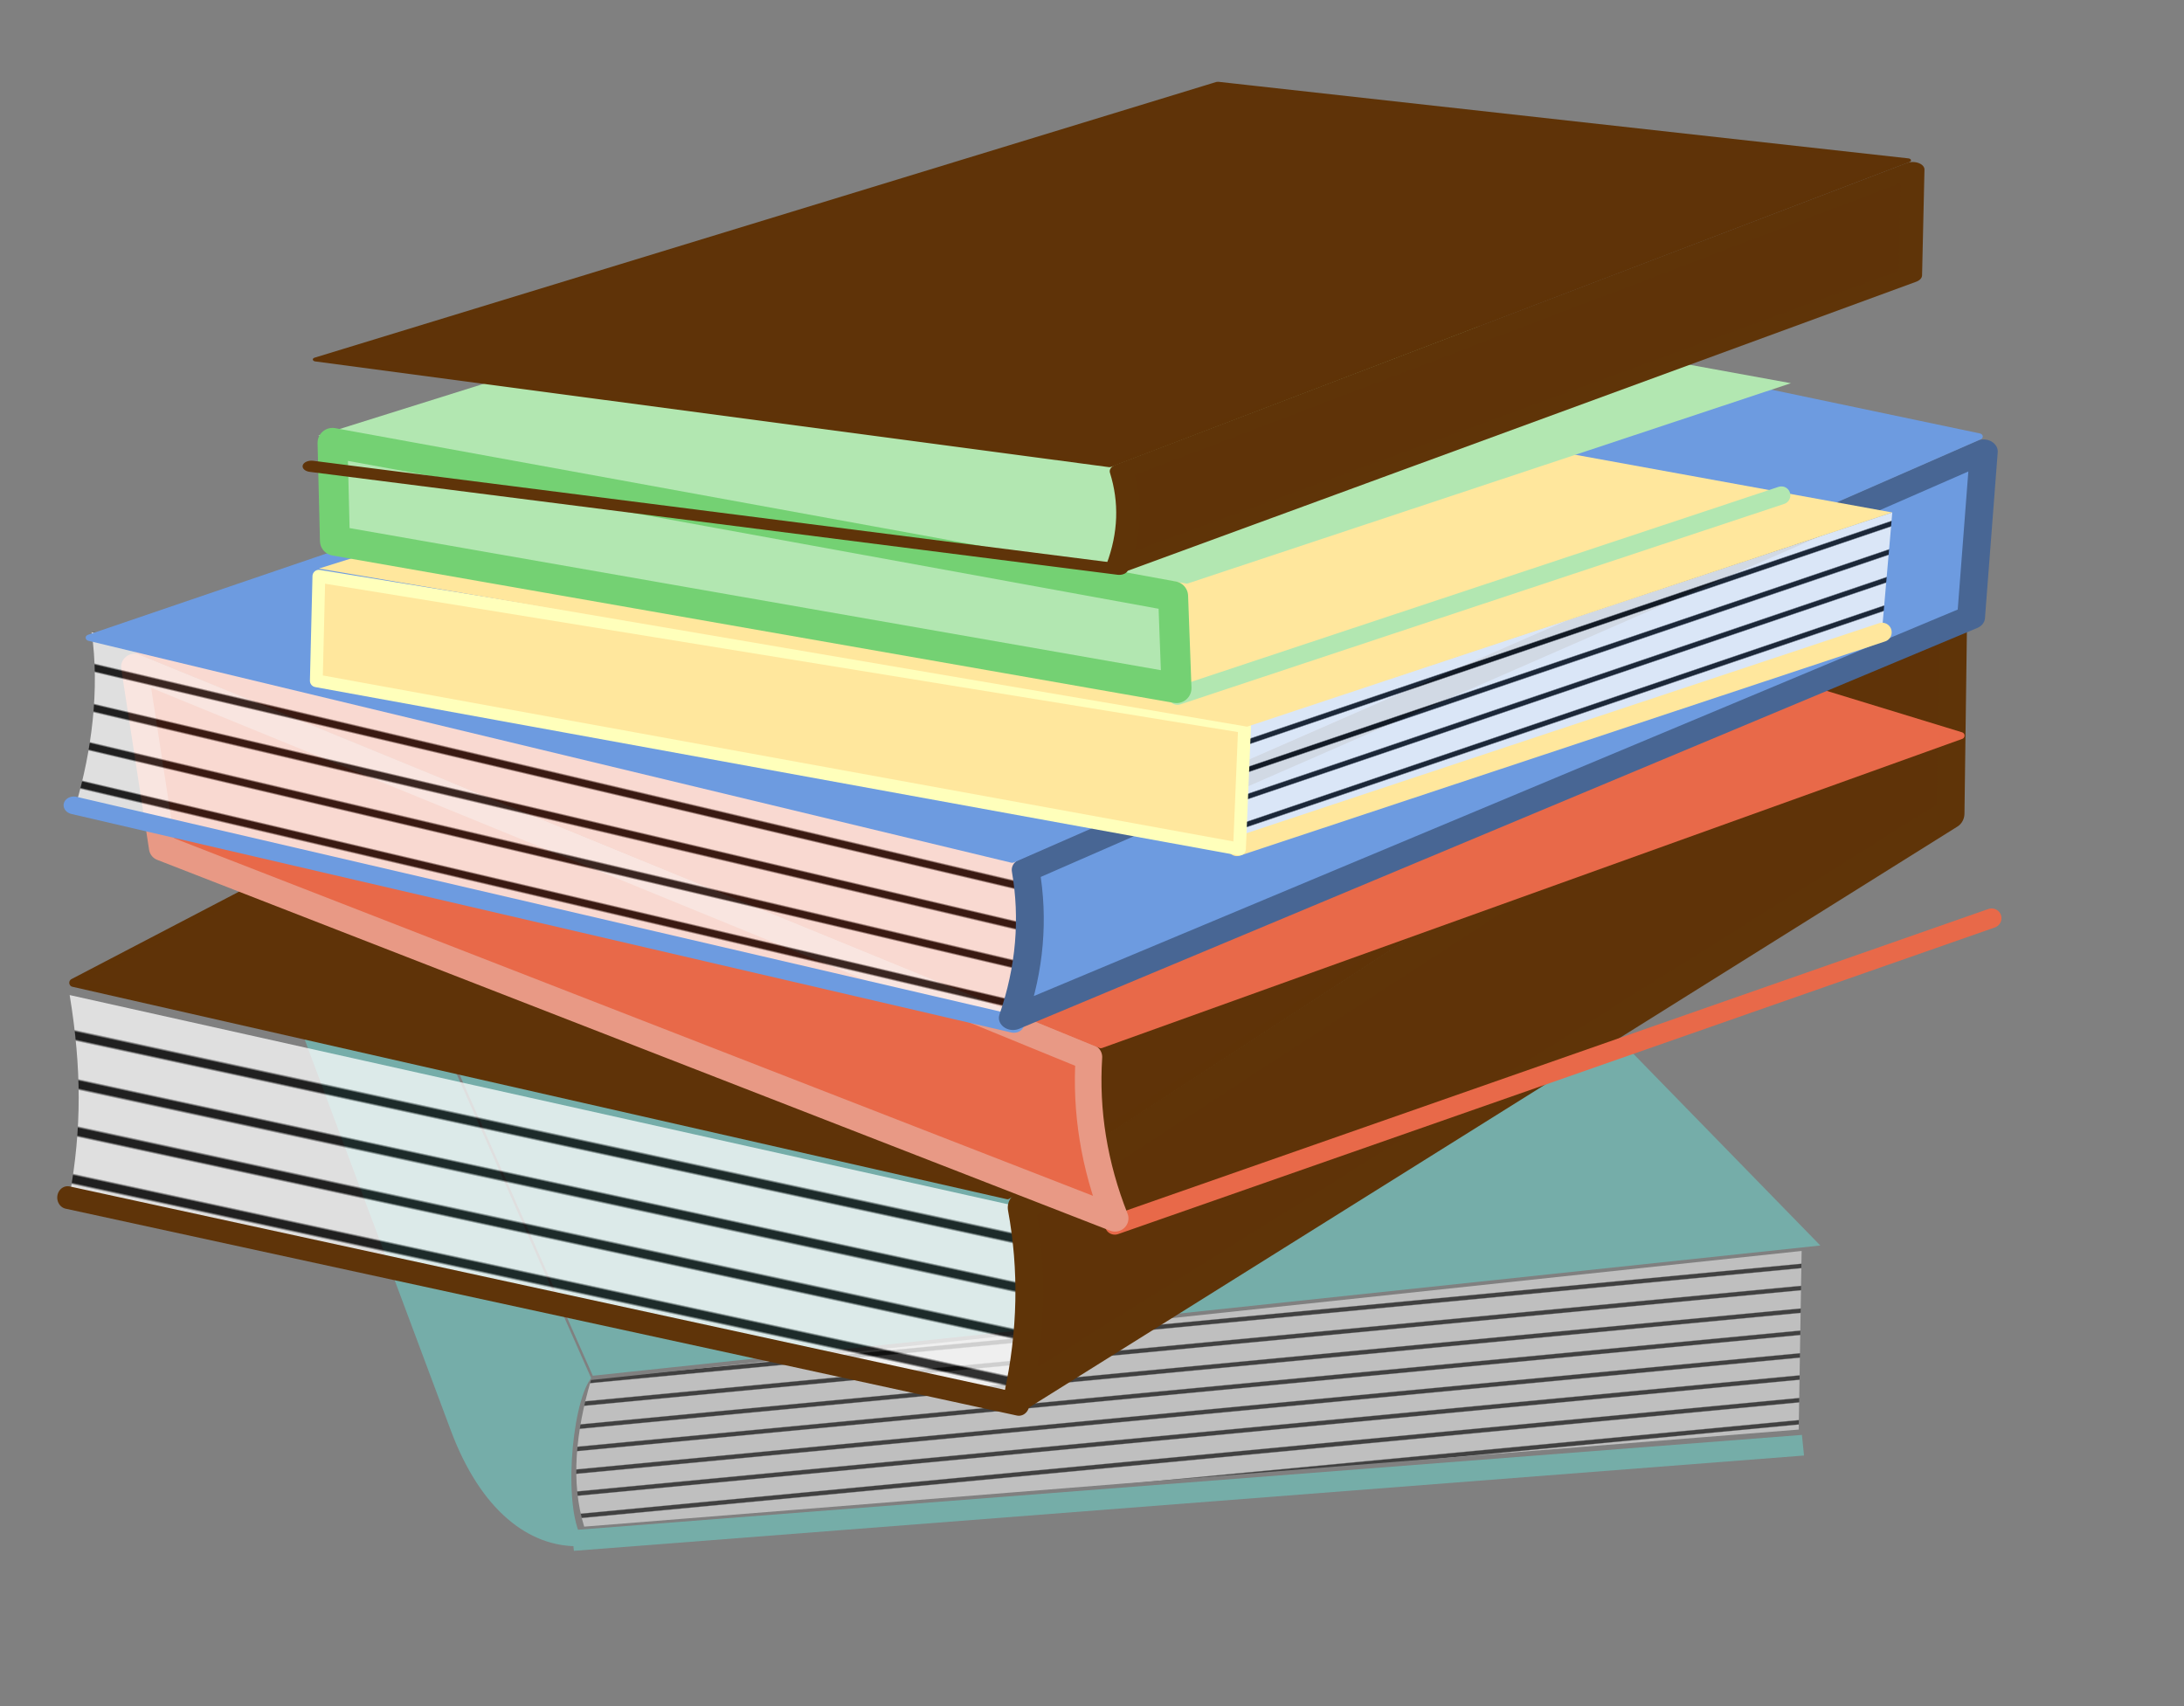 <?xml version="1.0" encoding="UTF-8" standalone="no"?>
<!DOCTYPE svg PUBLIC "-//W3C//DTD SVG 20010904//EN"
"http://www.w3.org/TR/2001/REC-SVG-20010904/DTD/svg10.dtd">
<!-- Created with Inkscape (http://www.inkscape.org/) -->
<svg
   id="svg14644"
   sodipodi:version="0.32"
   inkscape:version="0.39cvs"
   width="320pt"
   height="250pt"
   sodipodi:docname="stack-of-books.svg"
   xmlns="http://www.w3.org/2000/svg"
   xmlns:cc="http://web.resource.org/cc/"
   xmlns:inkscape="http://www.inkscape.org/namespaces/inkscape"
   xmlns:sodipodi="http://sodipodi.sourceforge.net/DTD/sodipodi-0.dtd"
   xmlns:rdf="http://www.w3.org/1999/02/22-rdf-syntax-ns#"
   xmlns:dc="http://purl.org/dc/elements/1.1/"
   xmlns:xlink="http://www.w3.org/1999/xlink"
   sodipodi:docbase="/root/img">
  <rect width="100%" height="100%" fill="#808080" stroke="none"/>
  <defs
     id="defs14646">
    <linearGradient
       id="linearGradient14011">
      <stop
         style="stop-color:#ffffff;stop-opacity:1;"
         offset="0"
         id="stop14012" />
      <stop
         style="stop-color:#ffffff;stop-opacity:1;"
         offset="0.384"
         id="stop14015" />
      <stop
         style="stop-color:#000000;stop-opacity:1;"
         offset="0.432"
         id="stop14014" />
      <stop
         style="stop-color:#000000;stop-opacity:1;"
         offset="0.579"
         id="stop14017" />
      <stop
         style="stop-color:#ffffff;stop-opacity:1;"
         offset="0.629"
         id="stop14016" />
      <stop
         style="stop-color:#fff;stop-opacity:1;"
         offset="1"
         id="stop14013" />
    </linearGradient>
    <linearGradient
       inkscape:collect="always"
       xlink:href="#linearGradient14011"
       id="linearGradient14010"
       x1="0.46"
       y1="-0.083"
       x2="0.489"
       y2="-0.014"
       spreadMethod="reflect" />
    <linearGradient
       inkscape:collect="always"
       xlink:href="#linearGradient14011"
       id="linearGradient1543"
       x1="0.524"
       y1="0.43"
       x2="0.476"
       y2="0.523"
       spreadMethod="reflect" />
    <linearGradient
       inkscape:collect="always"
       xlink:href="#linearGradient14011"
       id="linearGradient1591"
       x1="0.484"
       y1="0.419"
       x2="0.522"
       y2="0.476"
       spreadMethod="reflect" />
  </defs>
  <sodipodi:namedview
     id="base"
     pagecolor="#ffffff"
     bordercolor="#666666"
     borderopacity="1.0"
     inkscape:pageopacity="0.0000000"
     inkscape:pageshadow="2"
     inkscape:zoom="1.7741820"
     inkscape:cx="225.53274"
     inkscape:cy="97.567313"
     inkscape:window-width="1036"
     inkscape:window-height="973"
     inkscape:window-x="54"
     inkscape:window-y="4" />
  
  <g
     id="g1630"
     transform="translate(11.977,-96.523)">
    <g
       id="g14670"
       transform="matrix(1.232,0,0,1.078,-17.79,195.815)">
      <path
         style="fill:none;fill-opacity:0.75;fill-rule:evenodd;stroke:#75ada8;stroke-width:3.75;stroke-linecap:butt;stroke-linejoin:miter;stroke-miterlimit:4;stroke-opacity:1;"
         d="M 589.143,421.975 L 394.081,439.25"
         id="path12761"
         sodipodi:nodetypes="cc"
         transform="translate(-298.526,-252.152)" />
      <path
         style="fill:#75ada9;fill-opacity:1;fill-rule:evenodd;stroke:#75ada9;stroke-width:1pt;stroke-linecap:butt;stroke-linejoin:miter;stroke-opacity:1;"
         d="M 397.68,408.659 L 590.582,385.266 L 485.854,262.543 L 344.056,270.1 L 397.68,408.659 z "
         id="path13383"
         transform="translate(-298.526,-252.152)" />
      <path
         style="fill:#75ada9;fill-opacity:1;fill-rule:evenodd;stroke:#75ada9;stroke-width:1pt;stroke-linecap:butt;stroke-linejoin:miter;stroke-opacity:1;"
         d="M 396.241,409.738 C 393.125,414.864 391.773,434.062 395.161,439.609 C 387.603,439.849 380.085,433.522 375.367,419.096 L 337.938,304.65 C 333.242,290.29 332.72,277.418 342.617,271.18 L 396.241,409.738 z "
         id="path14005"
         sodipodi:nodetypes="ccsscc"
         transform="translate(-298.526,-252.152)" />
      <path
         style="fill:url(#linearGradient14010);fill-opacity:0.494;fill-rule:evenodd;stroke:none;stroke-width:1pt;stroke-linecap:butt;stroke-linejoin:miter;stroke-opacity:1;"
         d="M 396.961,410.16 C 394.565,419.441 393.696,428.722 395.881,436.73 L 588.467,419.139 L 588.932,386.767 L 396.961,410.16 z "
         id="path14006"
         sodipodi:nodetypes="ccccc"
         transform="translate(-298.526,-252.152)" />
    </g>
    <g
       id="g1548"
       transform="matrix(1.087,0,0,1.182,6.925325e-2,-68.086)">
      <path
         style="fill:url(#linearGradient1543);fill-opacity:0.75;fill-rule:evenodd;stroke:none;stroke-width:1pt;stroke-linecap:butt;stroke-linejoin:miter;stroke-opacity:1;"
         d="M 1.44,336.851 L 171.668,370.681 C 177.267,356.951 174.722,351.364 171.668,338.651 L 1.44,303.741 C 3.599,315.858 3.599,325.815 1.44,336.851 z "
         id="path1542"
         sodipodi:nodetypes="ccccc" />
      <path
         style="fill:none;fill-opacity:0.75;fill-rule:evenodd;stroke:#5f3409;stroke-width:3.75;stroke-linecap:round;stroke-linejoin:miter;stroke-miterlimit:4;stroke-opacity:1;"
         d="M 1.08,337.211 L 172.028,371.401"
         id="path1545"
         sodipodi:nodetypes="cc" />
      <path
         style="fill:#5f3308;fill-opacity:1;fill-rule:evenodd;stroke:#5f3408;stroke-width:5;stroke-linecap:round;stroke-linejoin:round;stroke-miterlimit:4;stroke-opacity:1;"
         d="M 171.819,370.209 L 339.479,273.716 L 339.988,238.598 L 172.539,338.864 C 174.575,349.043 174.364,359.52 171.819,370.209 z "
         id="path1546"
         sodipodi:nodetypes="ccccc" />
      <path
         style="fill:#5f3308;fill-opacity:1;fill-rule:evenodd;stroke:#5f3307;stroke-width:1pt;stroke-linecap:round;stroke-linejoin:round;stroke-opacity:1;"
         d="M 2.036,301.709 L 169.994,336.828 L 338.97,235.544 L 192.897,210.096 L 2.036,301.709 z "
         id="path1547" />
    </g>
    <g
       id="g1562"
       transform="matrix(1.185,-0.171,0.14,1.009,-442.095,379.409)">
      <path
         style="fill:url(#linearGradient1543);fill-opacity:0.75;fill-rule:evenodd;stroke:none;stroke-width:1pt;stroke-linecap:butt;stroke-linejoin:miter;stroke-opacity:1;"
         d="M 1.44,336.851 L 171.668,370.681 C 177.267,356.951 174.722,351.364 171.668,338.651 L 1.44,303.741 C 3.599,315.858 3.599,325.815 1.44,336.851 z "
         id="path1554"
         sodipodi:nodetypes="ccccc"
         transform="matrix(-0.869,0,0,1,690.536,-322.898)" />
      <path
         style="fill:none;fill-opacity:0.75;fill-rule:evenodd;stroke:#e86949;stroke-width:3.75;stroke-linecap:round;stroke-linejoin:miter;stroke-miterlimit:4;stroke-opacity:1;"
         d="M 1.08,337.211 L 172.028,371.401"
         id="path1555"
         sodipodi:nodetypes="cc"
         transform="matrix(-0.869,0,0,1,690.536,-322.898)" />
      <path
         style="fill:#e86949;fill-opacity:1;fill-rule:evenodd;stroke:#e89985;stroke-width:5;stroke-linecap:round;stroke-linejoin:round;stroke-miterlimit:4;stroke-opacity:1;"
         d="M 171.819,370.209 L 339.479,273.716 L 339.988,238.598 L 172.539,338.864 C 174.575,349.043 174.364,359.52 171.819,370.209 z "
         id="path1556"
         sodipodi:nodetypes="ccccc"
         transform="matrix(-0.869,0,0,1,690.536,-322.898)" />
      <path
         style="fill:#e86949;fill-opacity:1;fill-rule:evenodd;stroke:#e86949;stroke-width:1pt;stroke-linecap:round;stroke-linejoin:round;stroke-opacity:1;"
         d="M 2.036,301.709 L 169.994,336.828 L 338.97,235.544 L 192.897,210.096 L 2.036,301.709 z "
         id="path1557"
         transform="matrix(-0.869,0,0,1,690.536,-322.898)" />
    </g>
    <g
       id="g1585"
       transform="matrix(0.998,5.961705e-2,-4.672743e-2,0.782,-294.437,233.28)">
      <path
         style="fill:url(#linearGradient1543);fill-opacity:0.75;fill-rule:evenodd;stroke:none;stroke-width:1pt;stroke-linecap:butt;stroke-linejoin:miter;stroke-opacity:1;"
         d="M 1.44,336.851 L 171.668,370.681 C 177.267,356.951 175.639,346.307 172.585,333.595 L 2.356,300.371 C 4.515,312.487 3.599,325.815 1.44,336.851 z "
         id="path1568"
         sodipodi:nodetypes="ccccc"
         transform="matrix(1.087,0,0,1.182,296.513,-394.935)" />
      <path
         style="fill:none;fill-opacity:0.75;fill-rule:evenodd;stroke:#6d9be0;stroke-width:3.75;stroke-linecap:round;stroke-linejoin:miter;stroke-miterlimit:4;stroke-opacity:1;"
         d="M 1.08,337.211 L 172.028,371.401"
         id="path1569"
         sodipodi:nodetypes="cc"
         transform="matrix(1.087,0,0,1.182,296.513,-394.935)" />
      <path
         style="fill:#6d9be0;fill-opacity:1;fill-rule:evenodd;stroke:#486694;stroke-width:5;stroke-linecap:round;stroke-linejoin:round;stroke-miterlimit:4;stroke-opacity:1;"
         d="M 171.819,370.209 L 339.479,273.716 L 339.988,238.598 L 172.539,338.864 C 174.575,349.043 174.364,359.52 171.819,370.209 z "
         id="path1570"
         sodipodi:nodetypes="ccccc"
         transform="matrix(1.087,0,0,1.182,296.513,-394.935)" />
      <path
         style="fill:#6d9be0;fill-opacity:1;fill-rule:evenodd;stroke:#6d9be0;stroke-width:1pt;stroke-linecap:round;stroke-linejoin:round;stroke-opacity:1;"
         d="M 2.036,301.709 L 169.994,336.828 L 338.97,235.544 L 192.897,210.096 L 2.036,301.709 z "
         id="path1571"
         transform="matrix(1.087,0,0,1.182,296.513,-394.935)" />
    </g>
    <g
       id="g1611">
      <path
         style="fill:url(#linearGradient1591);fill-opacity:0.75;fill-rule:evenodd;stroke:none;stroke-width:1pt;stroke-linecap:butt;stroke-linejoin:miter;stroke-opacity:1;"
         d="M 230.165,261.412 L 231.161,238.495 L 357.702,196.647 L 355.709,219.564 L 230.165,261.412 z "
         id="path1590" />
      <path
         style="fill:none;fill-opacity:0.75;fill-rule:evenodd;stroke:#ffe79d;stroke-width:3.75;stroke-linecap:round;stroke-linejoin:miter;stroke-miterlimit:4;stroke-opacity:1;"
         d="M 355.709,220.062 L 229.667,261.91"
         id="path1594" />
      <path
         style="fill:#ffe79d;fill-opacity:1;fill-rule:evenodd;stroke:#ffffbb;stroke-width:2.5;stroke-linecap:round;stroke-linejoin:round;stroke-miterlimit:4;stroke-opacity:1;"
         d="M 230.165,262.409 L 49.819,229.528 L 50.317,209.102 L 231.161,238.495 L 230.165,262.409 z "
         id="path1595" />
      <path
         style="fill:#ffe79d;fill-opacity:1;fill-rule:evenodd;stroke:none;stroke-width:1pt;stroke-linecap:butt;stroke-linejoin:miter;stroke-opacity:1;"
         d="M 50.317,207.607 L 231.659,238.495 L 357.702,196.647 L 185.327,165.261 L 50.317,207.607 z "
         id="path1596" />
    </g>
    <g
       id="g1625"
       transform="matrix(0.936,0,0,0.936,-219.596,-286.854)">
      <path
         style="fill:url(#linearGradient1591);fill-opacity:0.75;fill-rule:evenodd;stroke:none;stroke-width:1pt;stroke-linecap:butt;stroke-linejoin:miter;stroke-opacity:1;"
         d="M 230.165,261.412 L 231.161,238.495 L 357.702,196.647 L 355.709,219.564 L 230.165,261.412 z "
         id="path1617"
         transform="translate(237.913,292.932)" />
      <path
         style="fill:none;fill-opacity:0.75;fill-rule:evenodd;stroke:#b2e7b1;stroke-width:3.75;stroke-linecap:round;stroke-linejoin:miter;stroke-miterlimit:4;stroke-opacity:1;"
         d="M 355.709,220.062 L 229.667,261.91"
         id="path1618"
         transform="translate(237.913,292.932)" />
      <path
         style="fill:#b2e7b1;fill-opacity:1;fill-rule:evenodd;stroke:none;stroke-width:1pt;stroke-linecap:butt;stroke-linejoin:miter;stroke-opacity:1;"
         d="M 50.317,207.607 L 231.659,238.495 L 357.702,196.647 L 185.327,165.261 L 50.317,207.607 z "
         id="path1620"
         transform="translate(237.913,292.932)" />
      <path
         style="fill:#b2e7b1;fill-opacity:1;fill-rule:evenodd;stroke:#74d173;stroke-width:6.25;stroke-linecap:round;stroke-linejoin:round;stroke-miterlimit:4;stroke-opacity:1;"
         d="M 229.46,260.295 L 53.805,229.528 L 53.307,209.102 L 228.756,241.107 L 229.46,260.295 z "
         id="path1619"
         transform="translate(237.913,292.932)"
         sodipodi:nodetypes="ccccc" />
    </g>
    <g
       id="g1602"
       transform="matrix(0.923,0,0,0.588,47.872,-10.649)">
      <path
         style="fill:url(#linearGradient1543);fill-opacity:0.75;fill-rule:evenodd;stroke:none;stroke-width:1pt;stroke-linecap:butt;stroke-linejoin:miter;stroke-opacity:1;"
         d="M 1.44,336.851 L 171.668,370.681 C 177.267,356.951 174.722,351.364 171.668,338.651 L 1.44,303.741 C 3.599,315.858 3.599,325.815 1.44,336.851 z "
         id="path1603"
         sodipodi:nodetypes="ccccc" />
      <path
         style="fill:none;fill-opacity:0.75;fill-rule:evenodd;stroke:#5f3409;stroke-width:3.75;stroke-linecap:round;stroke-linejoin:miter;stroke-miterlimit:4;stroke-opacity:1;"
         d="M 1.08,337.211 L 172.028,371.401"
         id="path1604"
         sodipodi:nodetypes="cc" />
      <path
         style="fill:#5f3308;fill-opacity:1;fill-rule:evenodd;stroke:#5f3408;stroke-width:5;stroke-linecap:round;stroke-linejoin:round;stroke-miterlimit:4;stroke-opacity:1;"
         d="M 171.819,370.209 L 339.479,273.716 L 339.988,238.598 L 172.539,338.864 C 174.575,349.043 174.364,359.52 171.819,370.209 z "
         id="path1605"
         sodipodi:nodetypes="ccccc" />
      <path
         style="fill:#5f3308;fill-opacity:1;fill-rule:evenodd;stroke:#5f3307;stroke-width:1pt;stroke-linecap:round;stroke-linejoin:round;stroke-opacity:1;"
         d="M 2.036,301.709 L 169.994,336.828 L 338.97,235.544 L 192.897,210.096 L 2.036,301.709 z "
         id="path1606" />
    </g>
  </g>

</svg>
